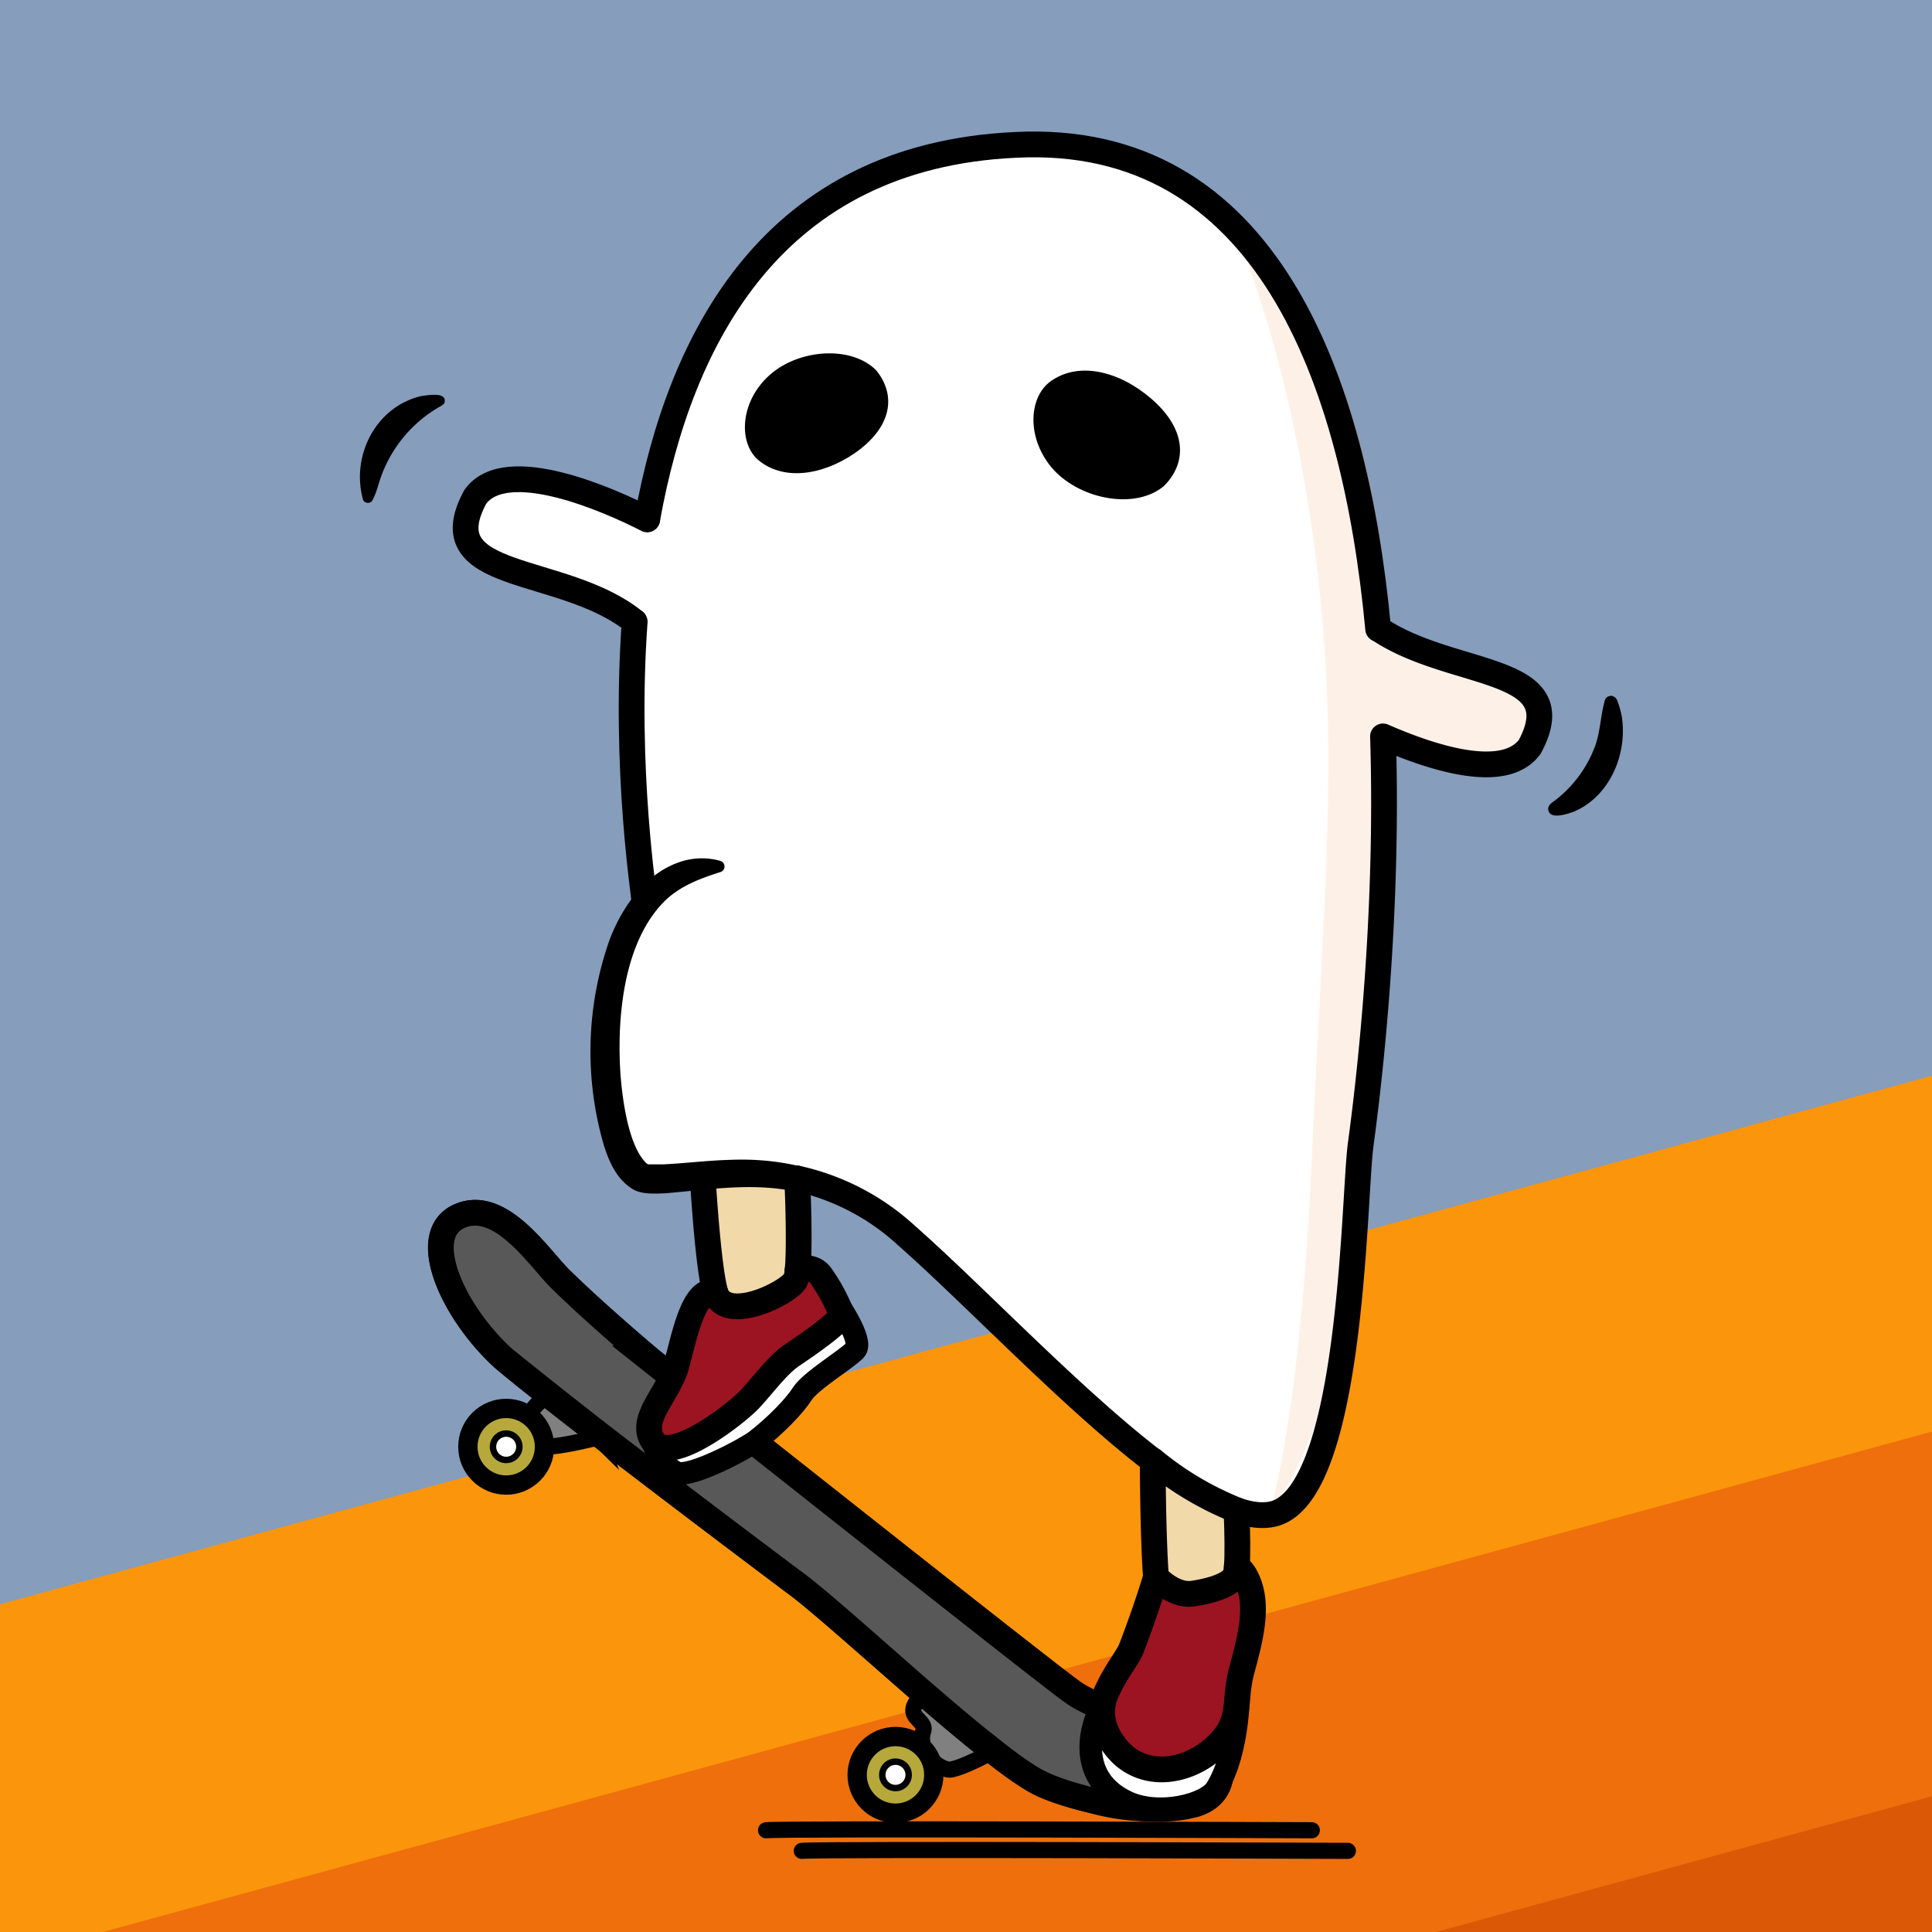 <svg xmlns="http://www.w3.org/2000/svg" xml:space="preserve" width="600" height="600" style="enable-background:new 0 0 600 600"><style>.st4,.st5{stroke-width:5}.st4{fill:gray;stroke:#000;stroke-miterlimit:10}.st5{fill:none;stroke-linecap:round}.st5,.st6,.st7,.st8{stroke:#000;stroke-linejoin:round;stroke-miterlimit:10}.st6{fill:#b7a83c;stroke-width:6;stroke-linecap:round}.st7,.st8{fill:#fff;stroke-width:2}.st8{fill:none;stroke-width:8;stroke-linecap:round}.st10{fill:#fff}.st11{fill:#9c1421}.st12{fill:#f1d9aa}.st14{fill:none;stroke:#000;stroke-width:7;stroke-linecap:round;stroke-linejoin:round;stroke-miterlimit:10}</style><g id="bg"><path d="M-18.8-17.9h632.5v632.5H-18.8z" style="fill:#869dbc"/><path d="M-133.7 421.1h869.1V703h-869.1z" style="fill:#fb950b" transform="rotate(-15.3 300.8 562)"/><path d="M-40.4 506.1h869.1V788H-40.4z" style="fill:#ee6f0b" transform="rotate(-15.3 394.1 647)"/><path d="M62.9 591.1H932V873H62.9z" style="fill:#db5807" transform="rotate(-15.3 497.4 732)"/></g><g id="skate"><path d="M311.2 542.4c-.2 0-10.2 5.9-15.6 7.1-3.5.8-11-5.5-8.9-11.8 1.3-3.9-6.7-4.2-1-10.5 6.7-7.4 25.5 15.2 25.5 15.2z" class="st4"/><path d="M237.9 568.4c5-.6 169.5 0 169.5 0" class="st5"/><path d="M249 574.8c5.2-.6 169.6 0 169.6 0" class="st5"/><path d="M185.8 446.5c-.2-.2-10.6 2.8-16.8 2.8-6.2 0-8.6-9.6.6-15.4s16.2 12.6 16.2 12.6z" class="st4"/><circle cx="157.2" cy="449.3" r="11.9" class="st6"/><circle cx="157.2" cy="449.3" r="4.1" class="st7"/><path d="M201.5 421.9s-16.2-13.6-27.4-24.6c-6.7-6.6-18.8-25.5-31.6-19.5s-1.5 30.1 14 44.1c10.1 9.3 89.5 69 89.5 69 13.9 9.8 62.9 56.7 78 63.4 9.8 4.3 33.6 10.2 47.1 6s6.7-20.2 3.3-20.8c-3.4-.6-30.5-6.6-41-13.8-6.3-4.2-132-103.8-132-103.8z" class="st8"/><path d="M371.2 560.3h-.1a68 68 0 0 1-31.6-1.1c-6.3-1.5-11.9-3.3-15.5-5-4-1.7-10.1-6-17.3-11.8-6.4-5-13.5-11.1-20.7-17.3-16.3-14.2-32.8-29.1-40-34.2 0 0-33.9-25.4-60.2-45.7a2167.5 2167.5 0 0 1-29.4-23.3c-15.4-14-26.7-38-14-44.1 12.9-6 25 12.9 31.7 19.5 11.2 11 27.4 24.6 27.4 24.6a15517.5 15517.5 0 0 0 29.9 23.7c37.6 29.7 97.7 77.3 102 80.1 2.2 1.6 5.2 3 8.6 4.4 12.4 5.1 29.7 9 32.4 9.4.9.2 2 1.4 3 3.2 2.5 5 3.6 14.6-6.2 17.6z" style="fill:#585858;stroke:#000;stroke-width:8;stroke-miterlimit:10"/><circle cx="278.1" cy="551.2" r="11.9" class="st6"/><circle cx="278.1" cy="551.2" r="4.1" class="st7"/></g><g id="color"><path d="M380.4 534.7s1.3 32.4-28.7 26.8c-12.6-5.5-11.5-13.5-11.3-26.8.3-13.3 40 0 40 0" class="st10"/><path d="M255 396.4c-1.4-2.2-4-3-6.4-2.1-7 2.8-21.4 8-26.5 7-6.8-1.6-9.6 14-12.1 23s-12.2 17-6.8 23.7c5.4 6.8 27.7-6.4 31.6-10.7 4-4.4 6.5-13 10.7-16s15.9-10.9 15.9-13.1c0-1.5-3.8-7.7-6.4-11.8z" class="st11"/><path d="M362.2 484.8s-6.7 20.6-9.3 26.2c-2.5 5.7-16 22.6-8.2 32.5 8 9.9 26.3 5.1 32 0 5.6-5 9.2-22.3 10.8-28.2s4.2-19.6-1-28-21.7-6.2-21.7-6.2l-2.6 3.7z" class="st11"/><path d="M358 444.9s0 31 1 44.9c3.7 3.6 7.8 5.7 11.5 5.1 6.7-1 12-3 13.1-5.7 2-4.1-.8-43.1-.8-43.1l-24.9-1.2z" class="st12"/><path d="M205.2 163.4s-45.8-25.4-57.6-9c-15.8 29.3 35.5 19.1 55.3 44.6l2.3-35.6z" class="st10"/><path d="M417.5 222.8s45.7 25.4 57.6 9c15.8-29.3-35.6-19.1-55.3-44.5l-2.3 35.5z" class="st10"/><path d="M217.7 354.7s1.6 36.4 4.4 46.5c2.8 10.2 22.7.4 25-3.6 2.2-4 0-42.9 0-42.9h-29.4z" class="st12"/><path d="M200.2 280.6c0-4.6-37.4-228.3 115-235.7s109.6 293 107.4 311-2.7 111.6-28.5 114.5c-25.7 3-80-58-112.7-86.8-32.7-28.8-63.5-16.4-80.5-17.5-16.9-1.1-24.5-97.4 23-97l-23.7 11.5z" class="st10"/><path d="M265.6 419.3c-2.8 2.9-13.8 9.5-16.4 13.5-2.5 4-7.4 8.6-10.3 11.2-.7.7-6 4-8 5.9-6.2 5.9-17.6 7.2-21 7.4-4.4.3-9.2-10.5-8.3-14.2a7 7 0 0 0 1.6 4.9c3.8 4.8 16.2-.4 24.4-5.4 3.4-2 6-4 7.2-5.3 4-4.4 6.5-13.1 10.8-16 4.2-3 15.8-10.9 15.8-13.1 0 0 7 8.3 4.2 11.1z" class="st10"/><path d="M431.4 197.1c-2.7-51-14.7-99.9-48.6-127.2 0 0 24.5 53.4 29 139.2 2.3 42.2-1.4 83.6-4.4 150.2-3.6 82-13.3 111.1-13.3 111.1s26.8-33 26.8-103.3c0-22 10.1-78.2 11-137.4 14.5 6.1 35.7 12.6 43.2 2.2 13.3-24.6-20.7-21.5-43.7-34.8z" style="opacity:.1;fill:#ef6f0b"/></g><g id="line"><path d="M197 193c-22.3-18-63.9-11.9-49.4-38.7 9.6-13.3 41.9 1.1 53.4 7" class="st8"/><path d="M247.7 394.6a9.3 9.3 0 0 1-.7 3c-2.2 4-22 13.8-24.9 3.6-1.8-6.6-3.2-24.6-3.9-36.1" class="st8"/><path d="M247.7 394.6c.6-6 .3-19-.1-28.6" class="st8"/><path d="M247.6 366a73.5 73.5 0 0 1 33.8 17.6c21 18.5 51 50.3 76.6 70 0 10.2.3 27 1 36.2" class="st8"/><path d="M428.1 195.3c22.9 15.5 60.8 10.9 47 36.6-8 11-31.2 3.1-45.6-3.2 2 63-6 119.7-7 127.3-2.2 18-2.6 111.4-28.4 114.4-3 .4-6.4-.1-10-1.4a98.4 98.4 0 0 1-26.1-15.5" class="st8"/><path d="M246.7 370c-13.3-2.8-26.8-.5-40.3.6-3.2.1-7.4.4-10.2-1.5-4.8-3.1-7-8.3-8.6-13.2a104.2 104.2 0 0 1 1.8-64.3c4.1-10.5 11.6-21.1 23-24.3 3.8-1 7.8-1 11.4.1a1.8 1.8 0 0 1 0 3.4c-6.2 2-11.7 4-16.5 8.2-13.7 12.6-15.8 37-14.6 54.7.6 7.8 2.5 22.5 8.2 27.7l.4.2h4.7c6.5-.3 13.6-1.2 20.7-1.4 7.3-.3 14.6.3 21.7 2a4 4 0 0 1-1.7 7.7z"/><path d="M201 161.2C211.2 104.6 240.2 48.5 315.3 45 393 41 420.7 117.3 428 195.3" class="st8"/><path d="M200.2 280.6c0-1.9-6.4-41.4-3.1-87.5" class="st8"/><path d="M384 469c.3 7 .4 13.7.1 17.5" class="st8"/><path d="M377.3 542.7c-9 8.2-22.8 9.9-30.7 0-4-5-5.8-11-2.9-17.3 2.7-6 6.3-10.4 7.5-13.1a331 331 0 0 0 7.8-22.5c3.6 3.6 7.8 5.7 11.5 5.1 6.7-1 12-3 13.1-5.7.2-.4.4-1.4.5-2.7 1 .7 1.7 1.5 2.3 2.4 5.1 8.5 2 19.5-.8 30-2.7 10 .6 15.8-8.3 23.8z" class="st8"/><path d="M357.4 123.7c-10.2-8.7-22.6-11.4-31.1-5.3-7 5-7.6 18.2 1 27.6 8.6 9.2 25.3 12.3 34.1 5 7.4-7.3 7.2-17.7-4-27.3z"/><path d="M265.5 140.7c-10.5 7.2-22.6 8.6-30.2 2-6.1-5.5-5.4-18.2 3.8-26.3 9-8 25.3-9.2 33-1.4 6.3 7.7 5 17.6-6.6 25.7z"/><path d="M137.1 126a41 41 0 0 0-19.5 24.3c-.5 1.6-1 3.3-1.9 5-.6 1.3-2.7 1.1-3-.3-3.7-13.6 4.1-28.7 18.1-32 1.8-.2 7.7-1.4 7.3 1.7 0 .6-.5 1-1 1.3z"/><path d="M481.8 249.4a37.8 37.8 0 0 0 13.5-17.5c1.7-4.5 1.7-9.3 3-14a2 2 0 0 1 2.6-1.7c.6.2 1 .7 1.3 1.2.7 1.8 1.2 3.6 1.5 5.4 1.7 11.5-3.8 24.6-15 29.3-2 .7-7.7 2.7-7.9-.9 0-.8.5-1.3 1-1.8z"/><path d="M342 530.1c-5 9.5-5.7 23.4 8.4 29.7 9.7 4.3 24.2.7 27.3-4.2 7.6-12.3 7-32.2 7-32.2" class="st14"/><path d="M201.6 443s1 10.6 8.4 14.3c4 2 21.7-7.5 24.7-9.8 6.2-4.8 12-10.8 14.5-14.7 2.6-4 13.6-10.6 16.4-13.5 2.8-2.8-6-15.3-6-15.3" class="st14"/><path d="m247.7 394.6 1-.3c2.3-1 5 0 6.3 2a55.7 55.7 0 0 1 6.4 11.9c0 2.2-11.6 10.1-15.9 13-4.2 3-8.6 9-12.6 13.3-4 4.3-24.3 20.3-29.7 13.5-5.4-6.8 4.2-14.7 6.8-23.7 2.5-9 5.3-24.6 12.1-23" class="st8"/></g></svg>